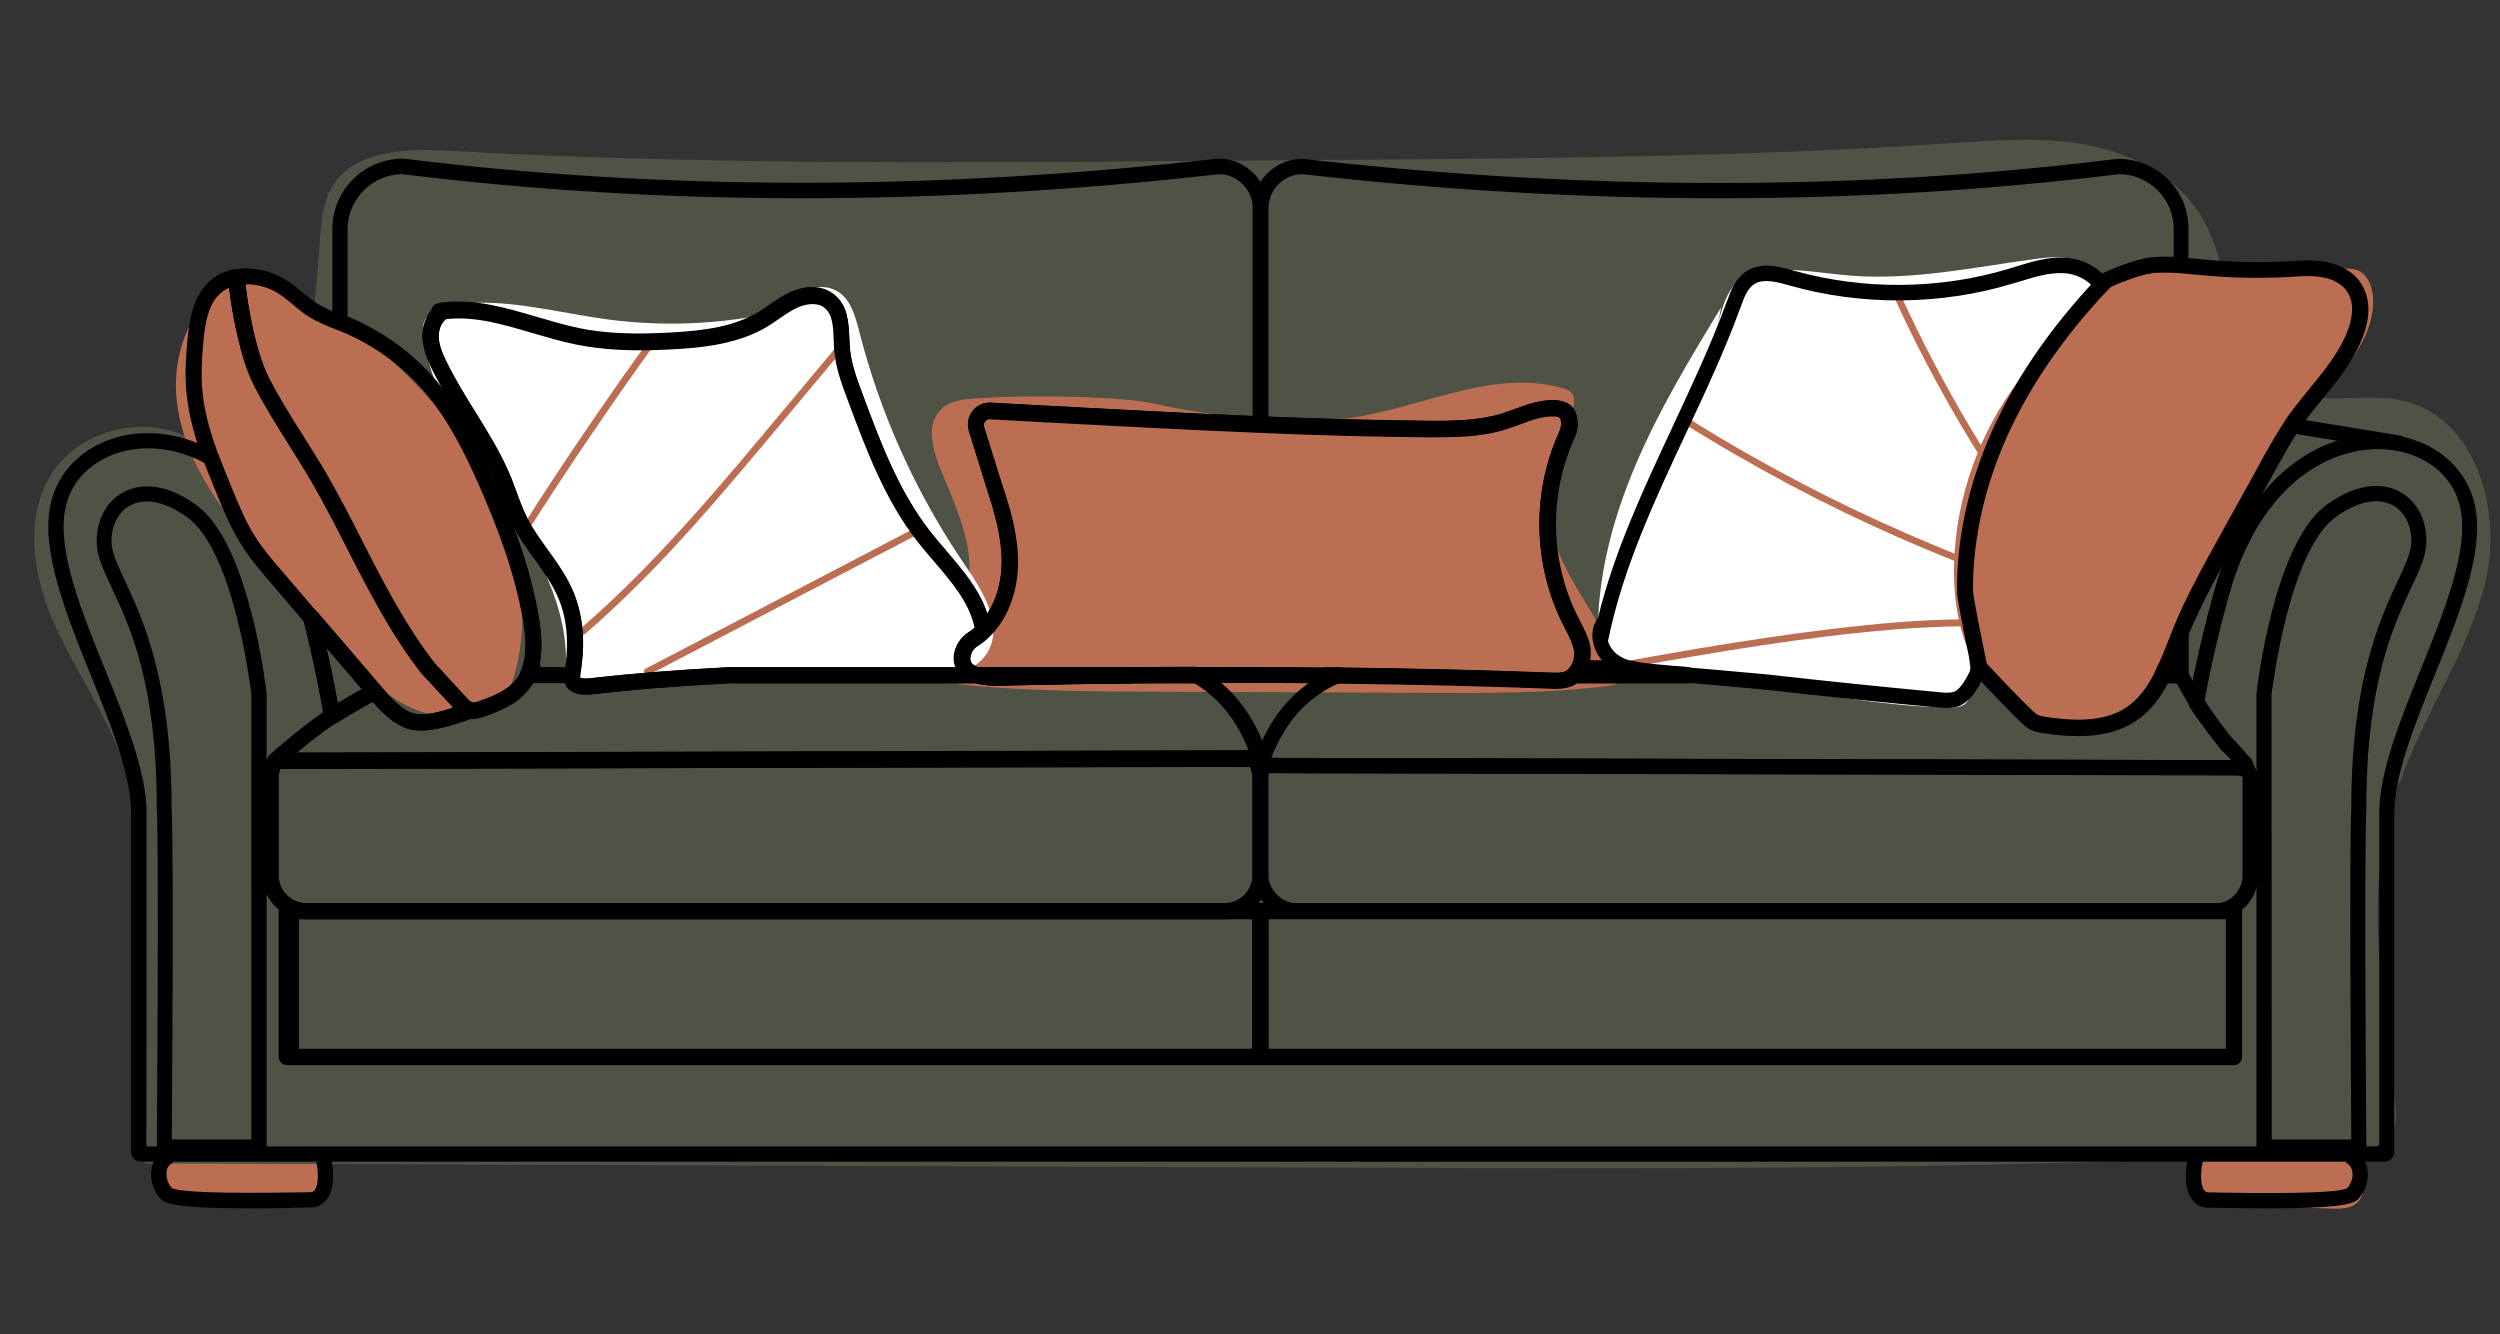 <?xml version="1.0" encoding="utf-8"?>
<!-- Generator: Adobe Illustrator 26.5.3, SVG Export Plug-In . SVG Version: 6.00 Build 0)  -->
<svg version="1.1" id="Layer_1" xmlns="http://www.w3.org/2000/svg" xmlns:xlink="http://www.w3.org/1999/xlink" x="0px" y="0px"
	 viewBox="0 0 1081 577" style="enable-background:new 0 0 1081 577;" xml:space="preserve">
<rect x="0" y="0" width="1081" height="577" fill="#333333" stroke="none"/>
<style type="text/css">
	.st0{fill:#BB6E52;}
	.st1{fill:#4E5346;}
	.st2{fill:#FFFFFF;}
</style>
<g id="Layer_2_00000021838067315922766890000011610369597976610976_">
	<g>
		<path class="st0" d="M72.9,501.2c-4.5,1.9-4.1,9.1-0.4,12.3s9,3.5,13.9,3.7c14.2,0.5,28.4,0.9,42.7,1.4c3.6,0.1,7.6,0.1,10.5-2
			c5-3.7,4.1-12.1-0.4-16.5s-11.1-5.6-17.3-6.3c-14.2-1.5-28.5-0.8-42.8-0.1c-3.7,0.2-7.8,0.5-10.4,3.1"/>
	</g>
	<g>
		<path class="st0" d="M951.9,505.2c-4.5,1.9-4.1,9.1-0.4,12.3c3.7,3.2,9,3.5,13.9,3.7c14.2,0.5,28.4,0.9,42.7,1.4
			c3.6,0.1,7.6,0.1,10.5-2c5-3.7,4.1-12.1-0.4-16.5s-11.1-5.6-17.3-6.3c-14.2-1.5-28.5-0.8-42.8-0.1c-3.7,0.2-7.8,0.5-10.4,3.1"/>
	</g>
	<g>
		<path class="st1" d="M1037.5,339.1c10.1-30.1,29.8-56.6,37.2-87.5c7.4-30.9-4.2-70.8-35.1-78.2c-17-4.1-36.1,2.6-51.7-5.2
			c-25.2-12.6-21.5-49.7-35.7-74c-10-17.2-29.2-27.4-48.7-31.3s-39.6-2.3-59.5-1c-87.8,5.9-175.9,6.6-263.9,7.2
			c-21.7,0.2-43.4,0.3-65,0.5c-107.1,0.8-214.3,1.6-321.2-4.4c-18.5-1-41-0.3-50.4,15.7c-3.8,6.4-4.5,14.1-5.1,21.6
			c-1.5,20.7-2.2,42.1-11.1,60.8s-29.1,33.9-49.4,29.8l7.6-1.5C65.2,177.9,34,185,21.6,206c-11.1,18.8-7.2,42.9,1.5,62.9
			s21.8,37.9,29.2,58.4c20.1,55.5-4.6,118.7,10.3,175.8c173.5,0.6,347.1,1.2,520.6,1.8c143.9,0.5,287.9,1,431.5-7.1
			c7.2-0.4,15.6-1.5,19.4-7.6c2.6-4.3,2.1-9.7,1.5-14.7c-5.7-47-14.7-96.4,2.6-140.5c2.7-7,6.2-14,6.3-21.5
			c0.1-7.5-4.3-15.8-11.7-17L1037.5,339.1z"/>
	</g>
	<g>
		<path class="st0" d="M499.9,174.7c-13.4-3.2-52.2-4.2-78.3-2.4c-5.2,0.4-10.9,1-14.6,4.6c-6.5,6.1-4,16.8-0.7,25.1
			c6.8,16.8,15.7,34.4,12.1,52.1c-2.2,10.6-8.6,20-11.2,30.5c-0.5,1.9-0.8,3.9-0.2,5.8c1.4,4.3,6.9,5.5,11.4,5.9
			c27.8,2.6,55.7,2.7,83.7,2.8c38.8,0.2,77.5,0.3,116.3,0.5c25.9,0.1,51.8,0.2,77.5-3.1c1.7-0.2,3.7-0.6,4.6-2.1
			c0.7-1.3,0.4-2.9-0.1-4.3c-7.4-24.4-29.6-43.9-30.5-69.4c-0.6-15.2,6.7-29.5,10.3-44.2c0.5-2.1,0.9-4.5-0.3-6.2
			c-0.9-1.3-2.6-1.9-4.1-2.4c-28.2-8.2-57.4,6.5-86.3,11.9C558.8,185.5,513.3,177.9,499.9,174.7z"/>
	</g>
	<g>
		<path class="st2" d="M744.2,132.9c-13.4,22.1-26.8,44.2-36.9,68c-10.1,23.7-16.9,49.3-16.3,75.1c0.1,3.7,0.6,7.9,3.5,10.1
			c1.5,1.1,3.4,1.5,5.3,1.9c12.5,2.4,25.2,4.1,37.8,5.8c19.4,2.6,38.8,5.2,58.2,7.8c15.7,2.1,31.5,4.2,47.4,4.3
			c2.3,0,4.8-0.1,6.6-1.6c2-1.7,2.2-4.7,2.2-7.3c0.2-23.3-6.7-47-0.7-69.5c1.5-5.7,3.8-11.2,6.2-16.6c10.6-24.9,21.8-50.7,42.1-68.6
			c4.3-3.8,9.3-7.7,10.4-13.3c1.3-6.9-4.2-13.6-10.8-16.1s-13.9-1.7-20.8-0.7c-25.4,3.5-50.8,8.8-76.4,7.1
			c-11.9-0.8-23.8-3.2-35.8-2.6c-4.3,0.2-8.6,0.8-12.3,3.1c-6.7,4.1-9.1,12.5-11,20.1"/>
	</g>
	<g>
		<path class="st2" d="M339.3,129.1c7.1-3.6,15.6-7.2,22.5-3.3c6,3.3,8,10.8,9.7,17.4c9.2,36.2,24.9,70.7,46,101.5
			c7.8,11.3,16.6,26.1,9.3,37.7c-6.3,10-20.4,10.6-32.3,10.3c-47.5-1.4-95,0.5-142.2,5.5c-1.9,0.2-4.1,0.4-5.6-0.8
			c-2.4-1.7-2.2-5.1-2.1-8c1.6-26.3-12.3-50.9-26.9-72.9s-30.7-44.3-34.5-70.4c-0.3-2.3-0.6-4.7,0.2-6.9c1.7-4.9,7.6-6.8,12.7-7.5
			c22.1-3.1,44.3,3.4,66.5,6.4c26.9,3.6,54.5,1.9,80.7-5"/>
	</g>
	<g>
		<path class="st0" d="M874.1,163.8c10.3-17.3,22-35.7,40.7-43c9.1-3.5,19.1-4.1,28.8-4.4c23.3-0.8,46.6-0.5,69.9-0.3
			c2.1,0,4.4,0.1,6.3,0.9c3.9,1.8,5.7,6.4,6.2,10.6c1.6,16.1-10.2,29.9-20.6,42.3c-28.3,33.8-51,72.3-66.7,113.5
			c-2.4,6.3-4.7,12.7-8.6,18.2c-9.4,12.8-27.4,17.8-42.7,13.7s-27.8-16.2-34.7-30.5s-8.6-30.7-7.5-46.5c2-28.5,13.1-56.3,31.3-78.3"
			/>
	</g>
	<g>
		<path class="st0" d="M99.5,121.6c-16.6,9.6-24.7,30.1-23.3,49.2s10.7,36.7,22.3,52s25.5,28.5,37.7,43.2
			c9.4,11.4,18,23.7,29.7,32.8c11.7,9.1,27.5,14.5,41.4,9.5c4.6-1.6,8.9-4.4,11.6-8.4c2.1-3,3.2-6.6,4.1-10.1
			c6-23.8,2.3-49.5-7.5-72s-25.4-42.2-43.2-59.1c-20.7-19.8-46.2-36.8-74.8-38.6"/>
	</g>
	<g>
		<g>
			<path class="st0" d="M229.4,227.8c13.2-20.7,26.9-41.1,41-61.2c4-5.7,8-11.4,12.1-17c1.1-1.6-1.5-3.1-2.6-1.5
				c-14.4,19.9-28.3,40.2-41.8,60.7c-3.8,5.8-7.6,11.6-11.3,17.5C225.7,227.9,228.3,229.4,229.4,227.8L229.4,227.8z"/>
		</g>
	</g>
	<g>
		<g>
			<path class="st0" d="M252.9,274.2c16.3-14.1,31.3-29.4,45.7-45.4c14.4-16,28.2-32.6,42-49.1c8.4-10,16.8-20.1,25.2-30.1
				c1.2-1.5-0.9-3.6-2.1-2.1c-14.5,17.3-28.9,34.7-43.5,52c-13.8,16.3-28,32.5-43,47.7c-8.5,8.6-17.2,16.9-26.4,24.8
				C249.3,273.3,251.4,275.4,252.9,274.2L252.9,274.2z"/>
		</g>
	</g>
	<g>
		<g>
			<path class="st0" d="M280.7,291.7c15.1-7.9,30.2-15.8,45.4-23.7s30.2-15.8,45.4-23.7c8.6-4.5,17.1-8.9,25.7-13.4
				c1.7-0.9,0.2-3.5-1.5-2.6c-15.1,7.9-30.2,15.8-45.4,23.7s-30.2,15.8-45.4,23.7c-8.6,4.5-17.1,8.9-25.7,13.4
				C277.5,290,279,292.6,280.7,291.7L280.7,291.7z"/>
		</g>
	</g>
	<g>
		<g>
			<path class="st0" d="M859.6,197.4c-11-17.5-21.1-35.5-30.2-54c-2.6-5.2-5.1-10.5-7.5-15.8c-0.8-1.8-3.4-0.2-2.6,1.5
				c8.6,18.8,18.2,37.1,28.7,54.9c3,5,6,10,9.1,14.9C858,200.6,860.6,199.1,859.6,197.4L859.6,197.4z"/>
		</g>
	</g>
	<g>
		<g>
			<path class="st0" d="M848.5,240.7c-16.1-6.3-31.9-13.3-47.5-20.7c-15.6-7.5-31-15.6-46.1-24.2c-8.4-4.8-16.8-9.8-25-15
				c-1.6-1-3.1,1.6-1.5,2.6c14.8,9.2,29.9,17.9,45.3,26.1c15.4,8.2,31.1,15.8,47,22.8c8.9,3.9,18,7.7,27.1,11.3
				C849.5,244.3,850.3,241.4,848.5,240.7L848.5,240.7z"/>
		</g>
	</g>
	<g>
		<g>
			<path class="st0" d="M849.4,267.8c-18.7,0.1-37.4,1.8-56,4c-19.5,2.3-39,5.3-58.4,8.5c-10.1,1.7-20.2,3.5-30.4,5.3
				c-1.9,0.3-1.1,3.2,0.8,2.9c18.4-3.3,36.8-6.5,55.3-9.3c19.3-2.9,38.7-5.4,58.2-7c10.2-0.8,20.3-1.3,30.5-1.4
				C851.3,270.7,851.3,267.7,849.4,267.8L849.4,267.8z"/>
		</g>
	</g>
</g>
<g id="Layer_1_00000106828492103052940960000001412798193417166270_">
	<path d="M529.5,397.5h-397c-2.7,0-5.4-0.6-7.9-1.7c-6.8-3.2-11.1-9.8-11.1-17.3v-42c0-3.3,0.9-6.5,2.5-9.3c0.6-1.1,1.8-1.7,3-1.7h7
		l416.5-1l0,0c1.2,0,2.3,0.6,2.9,1.6c2,3.1,3.1,6.7,3.1,10.4v42C548.5,389,540,397.5,529.5,397.5z M121.2,332.5
		c-0.5,1.2-0.7,2.6-0.7,4v42c0,4.7,2.7,8.9,7,10.9c1.6,0.7,3.3,1.1,5,1.1h397c6.6,0,12-5.4,12-12v-42c0-1.7-0.4-3.4-1.1-5l-414.4,1
		H121.2z"/>
	<path d="M126,332.5h-7c-1.5,0-2.8-0.9-3.3-2.3c-0.5-1.4-0.1-2.9,1-3.9c0.6-0.6,15.3-13.6,25-19.6c6.1-3.8,12.4-7.5,18.7-10.8
		c1.4-0.7,3-0.5,4.1,0.6c0.3,0.3,0.5,0.6,0.7,0.8c4.1,4.8,7.6,8.6,12.1,10.7c3,1.4,9.7,1.8,24.4-4.2c0.9-0.4,1.9-0.3,2.8,0
		c0.7,0.1,2-0.4,2.6-0.6c5.7-1.9,12.1-4.4,15.9-9.2c0.9-1.2,1.6-2.3,2.2-3.5c0.6-1.2,1.8-2,3.2-2h19.1c1,0,2,0.4,2.6,1.2
		c0.7,0.8,1,1.8,0.8,2.8c0,0.3,0,0.4,0,0.4c0,0.1,0,0,0,0.1l0,0c0,0,0.8,0.6,4,0.3c17.2-2,35.8-3.5,60.1-4.8c0.1,0,0.1,0,0.2,0
		h107.5c0.4,0,0.7,0.1,1.1,0.2c2,0.7,4.7,0.9,7.6,0.8c17.1-0.4,35.7-0.8,57.1-1h28.9c0.6,0,1.2,0.2,1.7,0.5
		c13.7,7.8,23.3,20.2,29.2,37.9c0.4,1.1,0.2,2.2-0.5,3.2c-0.7,0.9-1.7,1.5-2.8,1.5h-2.5L126,332.5z M161.1,303.4
		c-5.3,2.9-10.6,6-15.8,9.2c-5.1,3.2-11.8,8.6-16.9,12.8l411.5-1c-5.2-13.2-13-22.7-23.5-29h-28c-21.3,0.2-39.9,0.6-56.9,1
		c-3.5,0.1-6.7-0.2-9.4-1H315.3c-24.1,1.3-42.5,2.8-59.6,4.8c-7.6,0.8-10.4-2.1-11.4-4.8h-13.9c-0.6,0.9-1.2,1.9-1.9,2.8
		c-5,6.3-12.5,9.2-19.2,11.5c-1.8,0.7-3.9,1.2-6.1,0.9c-13.3,5.4-22.8,6.6-28.9,3.7C168.8,311.9,164.6,307.4,161.1,303.4z
		 M159.2,301L159.2,301L159.2,301z"/>
	<path d="M430.4,296.5c-3,0-6.2-0.4-8.7-1.2c-1.7-0.5-2.7-2.1-2.5-3.9c0.2-1.7,1.7-3,3.5-3h65.8c1.9,0,3.5,1.6,3.5,3.5
		s-1.5,3.6-3.5,3.6c-19,0.2-38.3,0.6-57,1C431.2,296.5,430.8,296.5,430.4,296.5z"/>
	<path d="M517.4,295.5h-28.9c-1.9,0-3.5-1.6-3.5-3.5s1.5-3.5,3.5-3.5c9.4-0.1,19-0.2,28.5-0.2c0.5,0,1.1,0.1,1.6,0.4l0.4,0.2
		c1.5,0.7,2.2,2.4,1.8,3.9C520.4,294.4,519,295.5,517.4,295.5z"/>
	<path d="M898.7,318.3c-5.1,0-10.1-0.5-14.7-1.2c-2.2-0.3-4.7-0.7-7.1-2.2c-3.2-2-18.8-18.7-23.5-23.8c-0.4-0.5-0.7-1-0.9-1.7
		c-0.6-3-6.2-29.1-6.3-33.7c-0.2-24.6,5.9-50.4,17.6-74.6c9.8-20.4,24-40.6,42.2-60c0.2-0.2,0.3-0.4,0.5-0.5c0.3-0.4,0.6-0.7,0.9-1
		c0.2-0.2,0.4-0.4,0.6-0.6c0.3-0.4,0.8-0.7,1.2-0.9c0.6-0.3,13.8-6.3,21.8-6.9c3.6-0.3,7.6-0.3,12.1,0.1c1.8,0.2,3.7,0.3,5.5,0.5
		s3.6,0.3,5.4,0.5c11.5,1.1,23.3,1.3,35.2,0.7l1.1-0.1c4.9-0.3,10.1-0.6,15.2,0.3c6.7,1.2,12.3,4.5,15.3,9.2c4,5.9,4.4,14.1,1,23
		l0,0c-3.9,10.4-10.9,19-17.7,27.3c-3.2,3.9-6.5,7.9-9.4,12.1l-0.1,0.2c-0.1,0.1-0.2,0.3-0.3,0.5c-0.1,0.1-0.2,0.3-0.2,0.4
		c-3.2,4.8-6.1,9.9-8.9,14.9l-0.7,1.3c-3.6,6.5-7.3,13.2-10.8,19.6c-2.3,4.2-4.6,8.4-7,12.6c-7.2,13-14.7,26.4-20.4,40.3
		c-0.1,0.3-0.2,0.5-0.3,0.8c-0.1,0.2-0.2,0.4-0.2,0.6c-0.5,1.2-1,2.5-1.5,3.7c-1.8,4.4-3.6,9-5.7,13.3c-0.1,0.2-0.1,0.3-0.2,0.5
		c-4.2,8.5-8.9,14.3-14.9,18.3C915.9,316.8,907.1,318.3,898.7,318.3z M859.1,287c9.3,10,19.7,20.7,21.5,21.9
		c1.1,0.7,2.7,0.9,4.4,1.2c10.8,1.5,24.5,2.5,34.4-4.2c4.8-3.2,8.7-8,12.3-15.1c0.1-0.2,0.1-0.4,0.2-0.6c2.1-4.2,3.9-8.7,5.7-13.2
		c0.5-1.3,1-2.5,1.5-3.8c0.1-0.3,0.2-0.6,0.3-0.8c0.1-0.2,0.2-0.4,0.2-0.6c5.9-14.3,13.5-27.9,20.8-41.1c2.3-4.2,4.6-8.4,7-12.6
		c3.6-6.4,7.2-13.1,10.8-19.6l0.7-1.3c2.8-5,5.8-10.2,9.1-15.2c0.2-0.4,0.5-0.8,0.7-1.1l0.1-0.2c3.1-4.4,6.5-8.6,9.8-12.6
		c6.7-8.2,13.1-16,16.6-25.3l0,0c1.5-3.9,3.4-11.3-0.3-16.7c-2-3.1-5.9-5.4-10.7-6.2c-4.3-0.8-8.8-0.5-13.6-0.2l-1.1,0.1
		c-12.3,0.6-24.4,0.4-36.2-0.7c-1.8-0.1-3.6-0.3-5.5-0.5c-1.8-0.2-3.6-0.3-5.4-0.5c-4.1-0.3-7.7-0.4-10.9-0.1
		c-5.3,0.4-14.8,4.2-18.8,6c-0.1,0.2-0.3,0.3-0.4,0.4c-0.2,0.2-0.4,0.4-0.6,0.6l-0.1,0.1c-0.2,0.2-0.3,0.4-0.5,0.6
		c-17.7,18.8-31.4,38.4-41,58.2c-11.3,23.3-17.1,48-17,71.5C853.3,258.5,856.8,276,859.1,287z M991.2,184L991.2,184L991.2,184z
		 M911.6,125.5L911.6,125.5L911.6,125.5z M906.1,121.1L906.1,121.1L906.1,121.1z"/>
	<path d="M729.7,295.5h-49.2c-1.5,0-2.8-0.9-3.3-2.3c-0.5-1.4-0.1-2.9,0.9-3.9c0.6-0.5,1-1.1,1.3-1.7c0.5-1.3,1.8-2.2,3.2-2.2l0,0
		l22.9,0.3c0.3,0,0.6,0,0.8,0.1c3,0.8,6.3,1.1,9.5,1.4l1.1,0.1c4.3,0.4,8.6,0.8,12.9,1.1c1.9,0.2,3.3,1.8,3.2,3.6
		C733.1,294,731.6,295.5,729.7,295.5z"/>
	<path d="M943,295.5h-7.9c-1.9,0-3.5-1.6-3.5-3.5v-0.1c0-0.9,0.4-1.8,1-2.5c0.7-0.7,1.6-1,2.5-1l7.9,0.1c1.9,0,3.5,1.6,3.5,3.5
		S944.9,295.5,943,295.5z"/>
	<path d="M545,460.5H124c-1.9,0-3.5-1.6-3.5-3.5v-63c0-1.9,1.6-3.5,3.5-3.5h421c1.9,0,3.5,1.6,3.5,3.5v63
		C548.5,458.9,546.9,460.5,545,460.5z M127.5,453.5h414v-56h-414V453.5z"/>
	<path d="M966,460.5H545c-1.9,0-3.5-1.6-3.5-3.5v-63c0-1.9,1.6-3.5,3.5-3.5h421c1.9,0,3.5,1.6,3.5,3.5v63
		C969.5,458.9,967.9,460.5,966,460.5z M548.5,453.5h414v-56h-414V453.5z"/>
	<path d="M573.3,295.3H545c-1.8,0-3.3-1.5-3.3-3.3v-0.2c0-1.8,1.5-3.3,3.3-3.3c9.5,0,19.1,0.1,28.3,0.2c1.8,0,3.2,1.5,3.2,3.3
		C576.6,293.8,575.1,295.3,573.3,295.3z"/>
	<path d="M729.6,295.4h-49.1c-1.4,0-2.6-0.8-3.1-2.1s-0.1-2.7,0.9-3.6c0.6-0.6,1.1-1.2,1.4-1.8c0-0.1,0.1-0.1,0.1-0.2
		c0.9-1.7,1.2-4.1,0.9-6.3c-0.5-3.3-2.3-6.7-4-10c-0.3-0.6-0.6-1.2-1-1.8c-12.9-25.8-13.4-56.8-1.5-82.9c0.6-1.5,0.9-3,0.8-4.2
		c-0.2-2.2-0.8-2.7-3.3-2.8c-4.8-0.2-9.5,1.5-14.5,3.3c-2,0.7-4.1,1.5-6.2,2.1c-11,3.4-22.7,3.5-34.7,3.4
		c-21.4-0.2-44.8-0.8-71.5-1.9c-1.8-0.1-3.1-1.5-3.1-3.3V90.1c0-11.8,9.6-21.4,21.4-21.4c0.1,0,0.2,0,0.4,0
		c121.8,13.9,240.2,13.9,351.9,0c0.2,0,0.4,0,0.6,0c8.1,0,15.6,3.1,21.4,8.8c5.8,5.7,8.9,13.3,8.9,21.5v15.7c0,0.9-0.4,1.8-1.1,2.4
		c-0.7,0.6-1.6,0.9-2.5,0.9c-4.1-0.3-7.7-0.4-11-0.1c-5.4,0.4-15,4.3-19,6.1c-0.4,0.4-0.7,0.7-1,1.1c-0.6,0.7-1.5,1.2-2.5,1.2h-0.9
		c-1.1,0-2.1-0.5-2.7-1.4c-2.5-3.8-7.9-6.5-13.2-6.8c-6.3-0.3-12.5,1.6-19,3.6c-1.1,0.3-2.3,0.7-3.4,1c-30.8,9.3-64.9,9.6-96,0.8
		c-5.3-1.5-11.4-3.2-15.4-0.7c-3,1.9-4.5,5.9-5.9,9.9l-0.1,0.2c-6.8,18.7-15.4,37-23.7,54.7c-13.4,28.7-27.3,58.3-33.6,89.6l0,0
		c0.7,2.4,2.3,4.6,4.3,6c1.8,1.3,3.9,2.2,6.7,2.9c3.1,0.8,6.4,1.1,9.6,1.4l13.9,1.2c1.7,0.2,3.1,1.7,3,3.4
		C732.8,294,731.4,295.4,729.6,295.4z M686.4,288.8h9.8c-0.1-0.1-0.1-0.1-0.2-0.2c-3.2-2.3-5.7-5.7-6.8-9.5
		c-1.3-4.3-0.7-8.5,1.6-11.7c0.1-0.1,0.1-0.2,0.2-0.3c7-28.8,19.8-55.9,32.1-82.3c8.2-17.6,16.8-35.8,23.5-54.2l0.1-0.2
		c1.7-4.7,3.7-10.1,8.6-13.2c6.4-4.1,14.3-1.9,20.6-0.1c30,8.4,62.8,8.1,92.4-0.8c1.1-0.3,2.2-0.7,3.3-1c6.8-2.1,13.9-4.3,21.3-3.9
		c6.2,0.3,12.3,3,16.3,7.1c0.2-0.1,0.3-0.2,0.5-0.3c0.6-0.3,13.7-6.2,21.7-6.9c2.6-0.2,5.4-0.2,8.5-0.1V99c0-6.4-2.5-12.3-7-16.8
		c-4.5-4.4-10.4-6.9-16.7-6.9c-112.1,13.9-230.9,13.9-353.1,0c-8.1,0.1-14.6,6.7-14.6,14.8v90.1c25.3,1,47.6,1.6,68.2,1.8
		c11.5,0.1,22.6-0.1,32.7-3.2c2-0.6,3.9-1.3,5.9-2c5.4-2,11-4,17-3.7c7.2,0.3,9.1,4.8,9.5,8.6c0.3,3-0.6,5.8-1.4,7.6
		c-11.1,24.3-10.6,53.2,1.3,77.2c0.3,0.6,0.6,1.2,0.9,1.8c2,3.8,4,7.6,4.7,12.1C687.5,283.3,687.3,286.2,686.4,288.8z"/>
	<path d="M943,295.3h-7.9c-1.8,0-3.3-1.5-3.3-3.3v-0.1c0-0.5,0.1-1,0.4-1.5c2.1-4.2,3.9-8.8,5.7-13.2c0.5-1.3,1-2.5,1.5-3.8
		c0-0.1,0.1-0.2,0.1-0.2c0.2-0.3,0.3-0.7,0.5-1.2c0.6-1.5,2.1-2.3,3.7-2c1.5,0.3,2.7,1.6,2.7,3.2v18.7
		C946.3,293.8,944.8,295.3,943,295.3z M935.1,291.9L935.1,291.9L935.1,291.9z"/>
	<path d="M247.5,295.1h-19.1c-1.1,0-2.1-0.5-2.7-1.5c-0.6-0.9-0.7-2.1-0.3-3.1c0.5-1.1,0.9-2.2,1.1-3.1c1.4-5,1.4-11.2,0.1-19.2
		c-3-17.8-9-36.2-19.6-59.8c-5.6-12.6-12.8-27.2-22.9-39.2c-9.4-11.1-21.5-20.1-35.1-25.9c-1.1-0.5-2.1-0.8-3.1-1.2
		c-1.3-0.5-2.2-1.7-2.2-3.1V99c0-16.7,13.7-30.4,30.5-30.4c0.1,0,0.3,0,0.4,0c111.8,13.9,230.2,13.9,351.9,0c0.1,0,0.2,0,0.4,0
		c11.8,0,21.4,9.6,21.4,21.4v93.2c0,0.9-0.4,1.7-1,2.4c-0.6,0.6-1.5,0.9-2.4,0.9c-31.6-1.3-63.7-3-94.7-4.7
		c-7.5-0.4-14.9-0.8-22.2-1.2c-0.8,0-1.7,0.4-2.3,1.1c-0.3,0.4-0.8,1.2-0.5,2.3l7.6,24.3c3.5,10.8,6.9,22.4,7,34.1
		c0,13-4.4,24.7-12.2,32.3c-0.9,0.9-2.2,1.2-3.3,0.8c-1.2-0.4-2-1.4-2.2-2.7c-1.6-11.5-9.5-20.7-17.8-30.4c-2.4-2.8-4.9-5.7-7.1-8.6
		c-14.3-18.3-22.3-40-30.1-60.9c-2.6-7-5.4-14.2-6-22.1c-0.1-1.4-0.2-2.8-0.2-4.1c-0.3-5.8-0.5-11.3-4.1-14.2
		c-3.1-2.4-8-1.8-11.5-0.3c-2.8,1.2-5.4,3-8.1,4.9c-1.5,1-3,2.1-4.6,3.1c-12.8,7.8-28,9.6-42.6,10.3c-12.2,0.5-26.5,0.7-40.5-2.1
		c-6.4-1.3-12.8-3.2-19-5c-12.9-3.8-25.1-7.4-37.5-6c-2.5,1.8-3.3,5.4-3.3,8.1c0.1,3.9,1.8,7.8,3.5,11.1c3.6,7.3,8,14.5,12.3,21.4
		c5.5,8.9,11.3,18.2,15.4,28.2c0.9,2.2,1.7,4.4,2.5,6.6c1.4,3.7,2.8,7.5,4.5,11c2.4,4.8,5.6,9.2,9,13.9c4.1,5.7,8.3,11.6,11.1,18.3
		c3.9,9.5,5.1,20.4,3.4,32.5c-0.1,0.9-0.2,1.9-0.5,3c0,0.1,0,0.1,0,0.2c0,0.3-0.1,0.7-0.2,1C250.3,294.1,249,295.1,247.5,295.1z
		 M233,288.5h11.7c0-0.3,0.1-0.6,0.1-0.9c1.5-11,0.5-20.8-3-29.2c-2.5-6-6.4-11.3-10.4-17c-3.3-4.7-6.8-9.5-9.5-14.8
		c-0.4-0.8-0.8-1.6-1.1-2.4c6.1,15.8,10,29.5,12.3,42.9C234.5,275.8,234.5,282.8,233,288.5z M351.3,124.4c3.6,0,6.9,1,9.5,3.1
		c5.9,4.7,6.2,12.3,6.5,19c0.1,1.4,0.1,2.7,0.2,3.9c0.6,6.9,3,13.4,5.6,20.3c7.6,20.5,15.5,41.6,29.1,59.1c2.2,2.8,4.6,5.6,7,8.4
		c7.1,8.3,14.4,16.8,17.7,27.1c4-6.1,6.2-14.1,6.2-22.7c-0.1-10.8-3.2-21.4-6.7-32.2l-7.6-24.4c0-0.1,0-0.1,0-0.2
		c-0.7-2.8-0.1-5.8,1.7-8.1c1.9-2.4,4.7-3.7,7.7-3.6c7.4,0.4,14.8,0.8,22.3,1.2c29.9,1.6,60.7,3.3,91.2,4.6V90.1
		c0-8.1-6.6-14.7-14.6-14.8C405,89.2,286.2,89.2,174,75.3c-13.1,0.1-23.7,10.8-23.7,23.8v37.7c0.5,0.2,0.9,0.4,1.4,0.6
		c14.4,6.2,27.4,15.8,37.4,27.7c1,1.2,2.1,2.5,3,3.8c-1.8-3.1-3.4-6.2-5-9.3c-2.1-4.3-4-8.9-4.1-13.9c-0.1-6.2,2.6-11.6,7-14.2
		c0.4-0.2,0.8-0.4,1.2-0.4c14-1.8,27.7,2.3,40.9,6.2c6.1,1.8,12.3,3.6,18.4,4.9c13.3,2.7,27.1,2.5,38.9,1.9
		c13.7-0.7,27.9-2.3,39.4-9.3c1.4-0.9,2.8-1.8,4.3-2.9c2.9-2,5.9-4,9.3-5.5C345.6,125,348.6,124.4,351.3,124.4z M208.4,195.7
		c1.7,3.4,3.2,6.8,4.7,10c1.8,3.9,3.4,7.7,4.9,11.4c-0.3-0.7-0.5-1.4-0.8-2.1c-0.8-2.1-1.6-4.3-2.4-6.4
		C213,204.2,210.8,200,208.4,195.7z"/>
	<path d="M545,295.3h-56.5c-1.8,0-3.3-1.5-3.3-3.3s1.4-3.3,3.2-3.3c9.3-0.1,19-0.2,28.5-0.2c9.3-0.1,18.7-0.1,28,0
		c1.8,0,3.2,1.5,3.2,3.3v0.2C548.3,293.8,546.8,295.3,545,295.3z"/>
	<path d="M957.5,397.3H561.4c-10.8,0-19.7-8.8-19.7-19.7v-41.1c0-2,0.3-4,0.9-5.9c0.5-1.7,2.1-2.9,3.9-2.9l419.4,1
		c8.9,0,10.3,4.9,10.3,7.8v42c0,6.3-3.2,12.2-8.5,15.7C964.9,396.2,961.2,397.3,957.5,397.3z M548.5,334.3c-0.1,0.7-0.2,1.5-0.2,2.2
		v41.1c0,7.2,5.9,13.1,13.1,13.1h396.1c2.4,0,4.8-0.7,6.7-2c3.5-2.3,5.5-6.2,5.5-10.3v-42c0-0.5,0-1.2-3.7-1.2L548.5,334.3z"/>
	<path d="M1031.1,502.3H60.9c-2.3,0-4.2-1.9-4.2-4.2V351.6c0-16.5-8.9-38.5-17.5-59.8c-10.6-26.3-21.6-53.5-17.4-73.5
		c2.5-11.8,10.5-21.5,22.1-26.8c14.7-6.7,33-5.3,48.9,3.6c1.1,0.6,1.6,1.5,1.8,1.9c0,0.1,0.1,0.2,0.1,0.3c1.8,4.7,3.7,9.4,5.6,14
		c3.1,7.5,5.9,14.2,9.7,20.3c3.2,5.2,7.4,10.1,11.4,14.8l0.9,1c4.8,5.6,9.8,11.4,14.6,17.1c0.3,0.4,0.5,0.8,0.7,1.3
		c4.9,19.1,7.8,34.9,9.1,42.7c0.3,1.6-0.4,3.3-1.8,4.3c-8.3,5.3-20.7,16-23.2,18.3c-0.9,1.8-1.4,3.6-1.4,5.6v42
		c0,4.6,2.6,8.8,6.7,10.9c0.1,0.1,0.2,0.1,0.4,0.2c1.2,0.8,2,2.1,2,3.5c0,1.5-0.8,2.8-2,3.6V454h835.5v-61.8c0-1.5,0.8-2.8,2-3.5
		c3.1-2.3,5-6,5-9.9v-42c0-2.8-5.6-9.2-8.8-11.9c-0.1,0-0.1-0.1-0.2-0.1l-0.1-0.1c-0.1-0.1-0.2-0.2-0.3-0.3
		c-2.4-3.1-10.3-13.3-13.5-18.4c-0.1-0.1-0.1-0.2-0.2-0.3c-0.5-1-0.6-2-0.3-2.9c2.2-12.3,6.2-31.3,12.4-52.4
		c7.1-22.2,18.6-39.6,33.4-50.4c12.8-9.4,27.7-13.6,42-11.9h0.1l3.4,0.6c0.1,0,0.3,0,0.4,0c16.6,3.4,28.8,14.8,32,29.9
		c4.2,19.9-6.8,47-17.4,73.2c-8.6,21.3-17.5,43.3-17.5,59.8v146.5C1035.3,500.4,1033.4,502.3,1031.1,502.3z M63.3,495.7h965.5V351.6
		c0-17.8,9.1-40.4,18-62.3c10.2-25.3,20.8-51.5,17.1-69.4c-2.6-12.6-12.6-21.9-26.6-24.8c-0.1,0-0.2,0-0.2,0l-3.5-0.6
		c-22.2-2.6-53.3,10.9-68.3,57.8c-6,20.4-9.9,38.8-12.1,51c3.2,4.9,10.2,13.9,12.4,16.8c1.4,1.3,10.8,10,10.8,16.7v42
		c0,5.7-2.6,11.1-7,14.6v63c0,2.3-1.9,4.2-4.2,4.2H124.9c-2.3,0-4.2-1.9-4.2-4.2v-61.2c0-0.6,0.1-1.1,0.3-1.6
		c-4.5-3.5-7.3-9-7.3-14.8v-42c0-3.1,0.7-6,2.2-8.7c0.2-0.5,0.5-0.9,0.9-1.3l0.1-0.1c1.5-1.4,13.9-12.3,23-18.4
		c-1.4-8-4.1-22.5-8.6-40c-4.7-5.5-9.5-11.1-14.1-16.5l-0.9-1.1c-4.1-4.9-8.4-9.9-11.9-15.6c-4.1-6.5-7.1-13.5-10.2-21.3
		c-1.8-4.4-3.6-8.9-5.3-13.4c-13.9-7.5-29.6-8.7-42.2-2.9c-9.8,4.5-16.4,12.3-18.4,22.2c-3.8,18.1,6.8,44.3,17.1,69.7
		c8.8,21.8,18,44.4,18,62.2L63.3,495.7L63.3,495.7z M122.2,329.4L122.2,329.4L122.2,329.4z M122.2,329.3L122.2,329.3L122.2,329.3z
		 M122.2,329.3L122.2,329.3L122.2,329.3z M122.2,329.3L122.2,329.3L122.2,329.3z M140.2,310L140.2,310L140.2,310z M89.7,200.9
		L89.7,200.9L89.7,200.9z"/>
	<path d="M1037.5,194.9c-0.2,0-0.4,0-0.5,0l-3.6-0.6c-1.7-0.3-2.9-1.9-2.7-3.6c0.2-1.7,1.8-3,3.5-2.9c1.4,0.1,2.8,0.3,4.1,0.7
		c1.7,0.4,2.8,2.1,2.4,3.8C1040.4,193.8,1039,194.9,1037.5,194.9z"/>
	<path d="M126,460.3h-2c-1.8,0-3.3-1.5-3.3-3.3v-63c0-1.8,1.5-3.3,3.3-3.3h2c1.8,0,3.3,1.5,3.3,3.3v63
		C129.3,458.8,127.8,460.3,126,460.3z"/>
	<path d="M1020,499.3h-41c-1.8,0-3.3-1.5-3.3-3.3V300.3c0-0.1,0-0.2,0-0.4c0.3-2.6,7.4-64.9,30.3-81.6c15.3-11.1,26.1-8.5,31.2-5.9
		c7.5,3.8,12,11.9,12,21.5c0,6.1-2.7,11.9-6.5,20c-7.8,16.6-19.5,41.8-19.5,95v0.1c-1,23.6,0,145.6,0,146.8c0,0.9-0.3,1.7-0.9,2.3
		C1021.7,498.9,1020.9,499.3,1020,499.3z M982.3,492.7h34.4c-0.1-19.8-0.9-122,0-143.8c0-54.6,12.6-81.6,20.1-97.7
		c3.4-7.3,5.9-12.6,5.9-17.2c0-7.1-3.1-13-8.4-15.7c-6.5-3.3-15.1-1.4-24.4,5.3c-20,14.6-27.2,73.2-27.7,76.8L982.3,492.7
		L982.3,492.7z M1020,349L1020,349L1020,349z"/>
	<path d="M112,499.3H71c-0.9,0-1.7-0.3-2.3-1s-1-1.5-0.9-2.3c0-1.2,1-123.2,0-146.8v-0.1c0-53.2-11.7-78.4-19.5-95
		c-3.8-8.1-6.5-13.9-6.5-20c0-9.7,4.5-17.7,12-21.5c5.1-2.6,15.9-5.3,31.2,5.9c22.9,16.7,30,78.9,30.3,81.6c0,0.1,0,0.2,0,0.4v195.7
		C115.3,497.8,113.8,499.3,112,499.3z M74.3,492.7h34.4V300.5c-0.4-3.6-7.6-62.3-27.7-76.8c-9.3-6.7-17.9-8.6-24.4-5.3
		c-5.3,2.7-8.4,8.5-8.4,15.7c0,4.7,2.5,9.9,5.9,17.2c7.5,16.1,20.1,43.1,20.1,97.7C75.2,370.7,74.4,473,74.3,492.7z M74.3,349
		L74.3,349L74.3,349z"/>
	<path d="M970,335.3l-425-1c-1.1,0-2-0.5-2.7-1.4s-0.8-2-0.4-3c6.9-20.3,18-33.3,34.9-40.7c0.8-0.5,1.7-0.5,2-0.5
		c32.4,0.4,62.3,1.1,91.7,2.2c2.5,0.1,5.1,0.2,6.9-0.8c0.1-0.1,0.2-0.1,0.3-0.2c0,0,0.1,0,0.2-0.2c0.2-0.2,0.5-0.5,0.9-0.6
		c0.4-0.2,1.1-0.5,2.1-0.5h48.8c0.1,0,0.3,0,0.4,0c11.4,1,23.2,2,34.8,3.1c22.8,2.6,46.9,5.1,73.6,7.6c2.4,0.3,4.6,0.4,6.5-0.2
		c2.1-0.7,5.1-4.9,7.4-10.3c0-0.1,0-0.1,0.1-0.2c0.6-1.2,1.7-2.1,3.1-2.3c1.3-0.2,2.7,0.2,3.7,1.2l1,1
		c14.8,15.6,19.2,19.7,20.3,20.4c0,0,0.1,0,0.1,0.1c1.1,0.7,2.7,0.9,4.4,1.2h0.1c10.8,1.6,24.5,2.5,34.6-4.2
		c4.7-3.2,8.6-8,12.3-15.2c0.1-0.1,0.1-0.2,0.2-0.3c0.8-1.2,2.1-2,3.5-2h6.8c1.4,0,2.7,0.7,3.5,2c0.1,0.1,0.1,0.2,0.2,0.4
		c0.2,0.5,2.4,4.8,6.2,10.8c3.5,5.5,10.5,15.2,13.1,17.9c2,2,5.2,5.7,7.3,8.1l0.5,0.5l0,0c1,1.2,1.3,3,0.6,4.5
		C973.1,334.4,971.6,335.3,970,335.3z M549.7,327.7l415.1,1c-1.5-1.7-3-3.3-4-4.4c-3.3-3.4-10.6-13.7-14-19.1
		c-2.8-4.6-4.8-8.2-5.8-10.1h-3.9c-4,7.5-8.4,12.7-13.8,16.3c-12,7.9-27.2,6.9-39.2,5.2H884c-2.2-0.3-4.7-0.7-7-2.1
		c-2.1-1.3-8-7.1-20.2-19.9c-2.2,4.2-5.5,9.1-9.7,10.7c-3.2,1.1-6.4,0.9-9.4,0.6c-26.7-2.5-50.8-5-73.6-7.6
		c-11.5-1.1-23.2-2.1-34.6-3.1h-47.9c-0.4,0.3-0.9,0.6-1.3,0.8c-3.4,1.7-7.1,1.6-10.1,1.5c-29.2-1.1-58.9-1.8-91-2.2
		C565.4,301.4,555.9,311.8,549.7,327.7z"/>
	<path d="M1033.9,194.3c-0.2,0-0.4,0-0.5,0l-42.7-7c-1.8-0.3-3-2-2.7-3.8s2-3,3.8-2.7l42.7,7c1.8,0.3,3,2,2.7,3.8
		C1036.9,193.1,1035.5,194.3,1033.9,194.3z"/>
	<path d="M672.7,297.9c-0.8,0-1.6,0-2.4-0.1c-29.4-1.1-59.4-1.8-91.7-2.2c-0.3,0-0.5,0-0.8-0.1h-4.7c-9.2-0.1-18.7-0.2-28-0.2h-28
		c-9.5,0-19.1,0.1-28.5,0.2h-65.8c-0.3,0-0.7-0.1-1-0.2c-3.9-1.2-6.6-3.2-8-5.8c-0.5-0.8-0.8-1.7-1-2.7c-0.3-1.4-0.2-2.7-0.1-3.6
		c0.4-4,2.8-7.7,6.3-9.9c1.4-0.9,2.8-2,4-3.2c6.5-6.3,10.2-16.3,10.2-27.4c0-11-3.3-21.9-6.7-32.1l-7.6-24.5c0-0.1,0-0.1,0-0.2
		c-0.8-2.9-0.1-6,1.8-8.3c1.9-2.4,4.8-3.7,7.9-3.5c7.1,0.4,14.2,0.8,21.4,1.2c31.2,1.7,63.5,3.4,95.5,4.7
		c26.5,1.1,49.8,1.7,71.3,1.9c10.3,0.1,22,0.2,32.6-3.1c1.9-0.6,3.7-1.3,5.7-2c5.4-2,11.1-4,17.3-3.8c7.5,0.3,9.4,5,9.8,8.9
		c0.3,2.5-0.2,5.1-1.4,7.7c-11.1,24.2-10.6,53,1.4,76.9c0.3,0.6,0.7,1.3,1,2c1.9,3.7,3.9,7.5,4.6,11.9c0,0.1,0,0.2,0,0.3
		c0.3,3.7-0.4,7.2-1.8,9.9l0,0c-0.7,1.2-1.6,2.7-2.9,3.9l-0.1,0.1c-0.6,0.4-1.2,0.9-1.9,1.4l-0.1,0.1
		C678.1,297.6,675.2,297.9,672.7,297.9z M579.6,288.6c32,0.4,61.8,1.1,90.9,2.2c2.4,0.1,5,0.2,6.7-0.7c0.3-0.2,0.6-0.4,1-0.7
		c0.5-0.5,1.1-1.4,1.4-2c0.8-1.5,1.2-3.6,1-5.9c-0.6-3.3-2.2-6.4-3.9-9.7c-0.3-0.7-0.7-1.3-1-2c-12.9-25.9-13.4-56.9-1.5-83
		c0.7-1.4,0.9-2.8,0.8-4.1c-0.2-2-0.5-2.5-3-2.6c-4.9-0.2-9.6,1.5-14.6,3.4c-2,0.7-4,1.4-6,2.1c-11.6,3.7-23.9,3.5-34.8,3.5
		c-21.6-0.2-44.9-0.8-71.5-1.9c-32-1.3-64.3-3.1-95.6-4.7c-7.2-0.4-14.3-0.8-21.4-1.2c-0.8,0-1.6,0.3-2.1,1
		c-0.5,0.6-0.7,1.4-0.5,2.1l7.6,24.3c3.6,10.7,7.1,22.2,7.1,34.2c0,13-4.5,24.8-12.3,32.4c-1.5,1.5-3.2,2.9-5.1,4.1
		c-1.8,1.1-2.9,2.8-3.1,4.7c-0.1,0.6-0.1,1,0,1.3c0,0.1,0,0.2,0.1,0.3c0,0.2,0.1,0.4,0.1,0.5s0.1,0.1,0.1,0.2
		c0.5,0.9,1.7,1.7,3.5,2.3h65.2c9.3-0.1,19-0.2,28.5-0.2h28c9.3,0,18.8,0.1,28,0.2h0.3h5.3C579,288.5,579.3,288.5,579.6,288.6z
		 M682.7,289L682.7,289L682.7,289z"/>
	<path d="M430.4,296.5c-3,0-6.2-0.4-8.7-1.2c-1.7-0.5-2.7-2.1-2.5-3.9c0.2-1.7,1.7-3,3.5-3h65.8c1.9,0,3.5,1.6,3.5,3.5
		s-1.5,3.6-3.5,3.6c-19,0.2-38.3,0.6-57,1C431.2,296.5,430.8,296.5,430.4,296.5z"/>
	<path d="M578.6,295.6c-1.8,0-3.6,0-5.4-0.1c-1.9-0.1-3.3-1.7-3.3-3.6s1.6-3.4,3.5-3.4h5.3c1.9,0,3.5,1.6,3.5,3.5
		c0,1-0.4,1.9-1.1,2.5C580.5,295.2,579.6,295.6,578.6,295.6z"/>
	<path d="M253.3,300.4c-5.9,0-8.2-2.7-9-5c0-0.1,0-0.1-0.1-0.2c-0.3-1.2-0.3-2.2-0.3-3.2c0-0.8,0.2-1.5,0.3-2
		c0.1-0.7,0.2-1.4,0.3-2.1c1.5-11.1,0.5-20.8-3-29.1c-2.5-6-6.3-11.3-10.3-16.9c-3.4-4.7-6.9-9.5-9.6-14.9c-2-4-3.5-8.1-5-12.1
		c-0.7-2-1.5-4-2.3-6c-3.9-9.6-9.6-18.7-15-27.5c-4.3-7-8.8-14.2-12.5-21.7c-2.1-4.3-4-8.9-4.2-14c-0.1-6.1,2.6-11.6,7.1-14.4
		c0.4-0.3,0.9-0.4,1.4-0.5c14-1.8,27.7,2.3,41,6.2c6.1,1.8,12.3,3.6,18.4,4.9c10.9,2.2,22.9,2.8,38.8,1.9
		c15.9-0.8,28.7-2.7,39.3-9.3c1.4-0.9,2.8-1.8,4.3-2.9c2.9-2,5.9-4.1,9.4-5.6c5.3-2.3,12.9-3.2,18.3,1.3c6,4.7,6.3,12.3,6.6,19
		c0.1,1.4,0.1,2.8,0.2,4.1c0.6,6.9,3.1,13.7,5.6,20.2c7.6,20.5,15.4,41.6,29.1,59.1c2.2,2.8,4.6,5.6,6.9,8.3
		c8.6,10.1,17.5,20.5,19.4,34c0.2,1.1-0.2,2.2-1,3c-1.6,1.6-3.2,2.9-5.2,4.2c-1.7,1.1-2.9,2.9-3.1,4.8c-0.1,0.7,0,1.1,0,1.1
		c0,0.1,0.1,0.3,0.1,0.4c0,0.2,0.1,0.4,0.1,0.5c0.7,1.2,2,2,4.1,2.6c1.7,0.5,2.7,2.1,2.5,3.9c-0.2,1.7-1.7,3-3.5,3H315.3
		c-21.7,1.1-41.2,2.6-59.6,4.8C254.8,300.4,254.1,300.4,253.3,300.4z M250.9,293c0.2,0.1,1.1,0.6,4,0.3c18.6-2.1,38.2-3.7,60.1-4.8
		c0.1,0,0.1,0,0.2,0h97.9c-0.2-0.5-0.4-1.1-0.5-1.6c-0.3-1-0.3-2.2-0.2-3.6c0.5-4,2.9-7.7,6.3-9.9c1-0.6,1.9-1.3,2.7-2
		c-2.2-10.6-9.6-19.4-17.5-28.6c-2.4-2.8-4.8-5.6-7.1-8.5c-14.3-18.3-22.3-40-30.1-60.9c-2.5-6.7-5.4-14.2-6-22.1
		c-0.1-1.4-0.2-2.9-0.2-4.3c-0.2-5.7-0.5-11.1-3.9-13.8c0,0-0.1,0-0.1-0.1c-3-2.5-7.9-1.7-11.2-0.3c-2.9,1.2-5.4,3-8.2,4.9
		c-1.5,1-3,2.1-4.6,3.1c-12.6,7.8-28,9.6-42.7,10.3c-16.6,0.9-29.1,0.2-40.6-2.1c-6.4-1.3-12.8-3.2-19-5c-12.9-3.8-25-7.4-37.3-6
		c-2,1.6-3.3,4.6-3.2,7.8c0.1,3.7,1.7,7.3,3.5,11.1c3.5,7.2,7.9,14.2,12.1,21c5.6,9,11.4,18.4,15.6,28.5c0.8,2.1,1.6,4.2,2.3,6.2
		c1.4,4,2.8,7.7,4.6,11.3c2.5,4.9,5.6,9.3,9,14c4.1,5.7,8.3,11.5,11.1,18.3c3.9,9.4,5.1,20.4,3.4,32.6c-0.1,0.9-0.2,1.8-0.5,2.9
		c-0.1,0.2-0.1,0.4-0.1,0.5C250.9,292.4,250.9,292.8,250.9,293z"/>
	<path d="M190,138.1c-1.9,0-3.5-1.6-3.5-3.5s1.6-3.5,3.5-3.5c0.2,0,0.5,0,0.9-0.1h0.2c1.9-0.3,3.7,1,4,2.9s-1,3.7-2.9,4H192
		C191.5,138,190.8,138.1,190,138.1z"/>
	<path d="M191.8,137.8L191.8,137.8c-2,0-3.6-1.6-3.6-3.5s1.6-3.5,3.5-3.5s3.5,1.6,3.5,3.5S193.7,137.8,191.8,137.8z"/>
	<path d="M204.7,310.8c-0.5,0-0.9,0-1.4-0.1c-0.2,0-0.4-0.1-0.6-0.1c-0.4-0.1-0.8-0.2-1.2-0.4c-0.1,0-0.1-0.1-0.2-0.1
		c-0.4-0.1-0.7-0.3-1-0.5c-0.1-0.1-0.3-0.2-0.4-0.3l-0.8-0.5l0,0c-0.1-0.1-0.2-0.1-0.4-0.2c-0.2-0.2-0.4-0.3-0.6-0.5
		c-0.2-0.1-0.3-0.3-0.5-0.4c-2.1-2.2-4.2-4.5-6.2-6.6c-2.3-2.5-4.5-4.8-6.1-6.6c-0.9-0.9-1.6-1.7-2.1-2.2c-0.3-0.3-0.5-0.6-0.6-0.7
		c-0.1-0.1-0.2-0.2-0.3-0.3c-13.1-16.7-23.1-36.2-32.7-55.1c-2-3.8-3.9-7.6-5.9-11.5c-3.4-6.4-6.9-13.1-10.7-19.3
		c-2.6-4.4-5.4-8.8-8.1-13.1c-5.3-8.4-10.8-17.2-15.4-26.3c-5.6-11.2-9.6-31.6-10.9-45.7c-0.2-1.8,1.1-3.4,2.8-3.8
		c7.7-1.4,16.5,0.6,23.5,5.4c2.1,1.4,4.1,3.1,6.1,4.7s3.9,3.2,5.9,4.5c3.2,2,6.9,3.5,10.6,5l0.5,0.2c0.6,0.2,1.2,0.4,1.7,0.7
		c0.5,0.2,1,0.4,1.5,0.6c0.1,0,0.1,0,0.2,0.1C166,144,179,153.6,189,165.5c10.7,12.7,18.1,27.8,23.9,40.8
		c7.3,16.3,16.2,38.1,20.1,61.4c1.5,8.7,1.4,15.8-0.3,21.8c-0.2,0.8-0.4,1.5-0.7,2.2c0.1,0.7,0,1.4-0.4,2.1c-1.1,2-2.2,3.4-2.9,4.2
		c-0.1,0.2-0.2,0.3-0.3,0.4c-0.1,0.1-0.1,0.1-0.2,0.2c-4.9,6-12.1,8.9-19.1,11.4C208.1,310.3,206.5,310.8,204.7,310.8z M204.4,303.8
		C204.5,303.8,204.5,303.8,204.4,303.8c0.6,0.1,1.7-0.2,2.7-0.6c5.9-2.1,12.1-4.5,15.8-9.1c0.2-0.3,0.4-0.5,0.7-0.8
		c0.3-0.4,0.7-0.8,1.1-1.4c0-0.4,0.1-0.8,0.3-1.2c0.5-1.1,0.9-2.2,1.1-3.1v-0.1c1.4-4.9,1.4-11.2,0.1-18.8
		c-3.8-22.6-12.4-43.8-19.5-59.8c-5.6-12.6-12.7-27.2-22.9-39.2c-9.3-11-21.4-20-34.9-25.8c-0.6-0.2-1.1-0.4-1.7-0.7
		c-0.5-0.2-1-0.4-1.5-0.6h-0.1l-0.5-0.2c-4-1.6-8-3.2-11.8-5.6c-2.4-1.5-4.5-3.3-6.5-5c-1.9-1.5-3.6-3-5.5-4.3
		c-4.5-3.1-10-4.7-15.1-4.6c1.7,15.3,5.7,31.6,9.8,39.8c4.4,8.8,9.8,17.4,15.1,25.7c2.7,4.3,5.5,8.8,8.2,13.2
		c3.8,6.4,7.4,13.1,10.9,19.7c2,3.8,4,7.7,5.9,11.5c9.4,18.5,19.2,37.6,31.8,53.8c0.1,0.2,0.4,0.4,0.6,0.7c0.5,0.5,1.2,1.3,2.1,2.2
		c1.6,1.8,3.7,4.1,6,6.6c1.9,2.1,3.9,4.2,5.9,6.4c0.1,0.1,0.1,0.1,0.2,0.2c0.1,0.1,0.2,0.1,0.3,0.2l0.6,0.4
		C204,303.6,204.3,303.7,204.4,303.8z"/>
	<path d="M228.7,295.5h-0.5c-1.2,0-2.3-0.6-2.9-1.6s-0.8-2.2-0.3-3.3s0.9-2.2,1.1-3.1c0.4-1.6,1.8-2.7,3.4-2.7h0.7
		c1.1,0,2.1,0.5,2.8,1.4s0.9,2,0.6,3.1c-0.5,1.7-1.1,3.2-1.9,4.4C231.1,294.9,229.9,295.5,228.7,295.5z"/>
	<path d="M143.5,313.2c-0.5,0-1-0.1-1.4-0.3c-1.1-0.5-1.8-1.5-2-2.6c-1-6.1-3.9-22.4-9.1-42.7c-0.4-1.6,0.3-3.2,1.8-4
		c1.4-0.8,3.2-0.4,4.3,0.8l21.7,25.3c1,1.1,2,2.3,3,3.5s2,2.3,3,3.5c0.7,0.8,1,1.9,0.8,2.9s-0.9,2-1.8,2.5
		c-6.2,3.3-12.3,6.8-18.3,10.6C144.8,313,144.1,313.2,143.5,313.2z M141.2,280.1c2.3,10,3.9,18.3,4.9,23.9c3.4-2.1,6.9-4.1,10.4-6
		c-0.1-0.1-0.1-0.1-0.2-0.2c-1-1.2-2-2.3-3-3.5L141.2,280.1z"/>
	<path d="M182.1,315.9c-3,0-5.6-0.5-7.7-1.5c-6-2.7-10.3-7.6-14.4-12.3l-0.3-0.3c-0.1-0.2-0.3-0.4-0.5-0.6c-1-1.1-1.9-2.2-2.9-3.4
		s-2-2.3-3-3.5L131.6,269c-4.8-5.6-9.8-11.4-14.6-17.1l-0.9-1c-4.1-4.9-8.4-9.9-11.9-15.6c-4.1-6.5-7.1-13.5-10.3-21.3
		c-2-4.8-3.9-9.7-5.8-14.4c-3-8.1-6.5-18.8-7.5-30.1c-0.7-7.4-0.3-14.6,0.5-23.1c0.9-8.9,2.6-17.9,8.8-24.1c3.1-3.1,7-5.1,11.6-5.9
		c1-0.2,2,0.1,2.8,0.6c0.8,0.6,1.3,1.5,1.4,2.5c1.5,16.3,5.7,34.5,10.1,43.3s9.8,17.4,15.1,25.7c2.7,4.3,5.5,8.8,8.2,13.2
		c4,6.7,7.7,13.7,10.9,19.7c2.2,4.3,4.4,8.6,6.6,12.8c9.2,18.1,18.8,36.7,31.2,52.6c0.1,0.1,0.3,0.4,0.6,0.6
		c0.5,0.5,1.2,1.3,2.1,2.3c1.6,1.8,3.7,4.1,6.1,6.6c1.9,2,3.9,4.2,5.9,6.4c0.1,0.1,0.1,0.1,0.2,0.2c0.1,0.1,0.2,0.1,0.3,0.2l0.7,0.5
		c0.6,0.2,1.1,0.5,1.5,0.9l0.3,0.3c0.8,0.8,1.2,2,1,3.2c-0.2,1.1-1,2.1-2.1,2.6C195.2,314,187.8,315.9,182.1,315.9z M164.9,297
		C164.9,297,164.9,297.1,164.9,297l0.4,0.4c3.8,4.3,7.3,8.4,12,10.6c2.6,1.2,8,1.7,18.8-2.1c-1.6-1.7-3.2-3.5-4.7-5.1
		c-2.3-2.5-4.5-4.8-6.1-6.6c-0.9-0.9-1.6-1.7-2.1-2.2c-0.3-0.3-0.5-0.6-0.6-0.6s-0.2-0.2-0.3-0.3c-12.8-16.4-22.6-35.4-32-53.8
		c-2.1-4.2-4.3-8.5-6.6-12.7c-3.1-5.9-6.8-12.7-10.7-19.3c-2.6-4.4-5.4-8.8-8.1-13.1c-5.3-8.5-10.8-17.2-15.4-26.3
		c-5.1-10.2-8.8-27.8-10.4-41.5c-1.6,0.7-3.1,1.7-4.3,2.9c-4.9,4.8-6.1,12.7-6.8,19.8c-0.8,8.1-1.1,15-0.5,21.8
		c0.9,10.5,4.3,20.6,7.1,28.2c1.8,4.6,3.7,9.5,5.7,14.3c3.1,7.5,5.9,14.3,9.7,20.3c3.2,5.2,7.4,10.1,11.3,14.8l0.9,1
		c4.8,5.7,9.8,11.5,14.6,17.1l21.7,25.3c1,1.1,2,2.3,3,3.5s2,2.3,3,3.5C164.7,296.8,164.8,296.9,164.9,297L164.9,297L164.9,297
		L164.9,297z M164.8,296.9L164.8,296.9L164.8,296.9z"/>
	<g>
		<g>
			<path d="M908.2,122c-10.1,11-19.6,22.4-27.9,34.9c-8.4,12.6-15.6,26.1-21,40.3c-5.5,14.5-9.1,29.7-10.4,45.1
				c-0.4,5.4-0.9,11-0.2,16.3c0.5,3.8,1.3,7.6,2,11.4c0.8,4.3,1.7,8.5,2.6,12.7c0.3,1.5,0.6,3,0.9,4.4c0.1,0.4,0.1,1.5,0.4,1.9
				c-0.4-0.6,0.1-0.8-0.2-0.2c-0.1,0.2-0.2,0.6-0.3,0.8c-0.1,0.3-0.2,0.5-0.3,0.8c0,0.1-0.3,0.7-0.2,0.4c-0.7,1.7,1.6,3.2,2.6,1.5
				c0.5-0.9,1.1-2,1.3-3c0.4-1.6-2-2.8-2.7-1.2c-1.7,4-3.7,8.3-7,11.3c-1.9,1.7-4.3,2-6.8,1.9c-3.1-0.1-6.2-0.5-9.4-0.8
				c-13-1.3-26-2.6-39.1-3.9c-13.1-1.4-26.2-2.9-39.4-4.1c-12.9-1.1-25.9-2.2-38.8-3.4c-5.9-0.6-12.8-1.4-17.2-5.8
				c-3.4-3.4-5.3-9.1-2.4-13.3c-0.9-0.4-1.8-0.8-2.7-1.2c-0.4,2.4-0.8,4.9-1.2,7.3c-0.3,1.9,2.5,2.7,2.9,0.8
				c4.2-20.9,11.6-40.9,20.1-60.3c8.5-19.6,18.1-38.7,26.7-58.3c2.2-4.9,4.2-9.8,6.2-14.8c1.9-4.8,3.6-9.7,5.5-14.5
				c1.7-4.2,4.3-8.1,9.1-9c4.9-0.9,9.9,1,14.5,2.2c21.5,5.9,44.1,7.4,66.2,4.6c11.1-1.4,21.9-4.1,32.6-7.4c9.5-2.9,21-5.7,29.5,1.2
				c0.9,0.7,1.7,1.5,2.4,2.3c0.3,0.4,0.5,0.8,0.9,1.2c0.6,0.5,1.2,0.4,2,0.4c1.9,0.1,1.9-2.9,0-3c-0.3,0-0.6,0-0.9,0
				c0.4,0.2,0.9,0.5,1.3,0.7c-2.7-3.8-6.7-6.5-11.1-7.9c-5.1-1.6-10.4-1.3-15.6-0.3c-5.6,1.1-11.1,3.1-16.6,4.7
				c-5.4,1.5-10.9,2.8-16.4,3.8c-22.3,4-45.5,3.4-67.6-1.8c-5.2-1.2-10.3-3.1-15.6-3.8c-4.8-0.6-9.7,0.2-13.1,3.8
				c-3.2,3.4-4.6,8-6.2,12.3c-1.9,5.1-3.9,10.2-6,15.2c-8.4,20.1-18.1,39.6-27.1,59.4c-8.8,19.7-17,39.8-22,60.8
				c-0.6,2.6-1.2,5.1-1.7,7.7c1,0.3,1.9,0.5,2.9,0.8c0.4-2.4,0.8-4.9,1.2-7.3c0.3-1.7-1.7-2.6-2.7-1.2c-2.8,4-2.2,9.3,0.1,13.4
				c2.7,4.9,7.8,7.6,13,8.9c6.2,1.5,12.8,1.7,19.1,2.3c6.9,0.6,13.9,1.2,20.8,1.8c7,0.6,14,1.1,20.9,1.9c6.9,0.8,13.8,1.5,20.7,2.3
				c13.8,1.5,27.7,2.9,41.5,4.2c3.7,0.4,7.5,0.8,11.2,1.1c3,0.2,6.3,0.2,8.9-1.6c4.3-3,6.8-8.3,8.8-13c-0.9-0.4-1.8-0.8-2.7-1.2
				c0.1-0.5,0.1-0.1-0.1,0.1c-0.1,0.3-0.3,0.6-0.4,0.9c-0.2,0.4-0.3,0.8-0.5,1.2c0.9,0.5,1.7,1,2.6,1.5c0.6-1.3,1.6-2.9,1.3-4.3
				c-0.2-0.9-0.4-1.8-0.6-2.7c-0.8-3.7-1.6-7.5-2.3-11.2c-0.9-4.3-1.7-8.5-2.4-12.8c-0.3-1.5-0.5-3.1-0.7-4.3c-0.3-2.3-0.1-4.7,0-7
				c0.5-15.4,3.5-30.7,8.4-45.4c4.8-14.4,11.6-28.1,19.6-40.9c8-12.7,17.2-24.5,27.3-35.6c1.2-1.3,2.5-2.6,3.7-4
				C911.6,122.7,909.5,120.5,908.2,122z"/>
		</g>
	</g>
	<path d="M109,522.5c-29.1,0-36.9-1.5-39.3-3.9c-3.1-3.1-4.8-7.8-4.3-12.3c0.4-3.6,2.1-6.6,4.9-8.4c1.5-1,3.5-0.6,4.5,0.9
		s0.6,3.5-0.9,4.5c-1.4,0.9-1.8,2.5-1.9,3.6c-0.2,2.4,0.7,5.1,2.3,6.8c3.3,1.8,21.5,2.4,54,1.9c2.7,0,4.8-0.1,5.9-0.1
		c0.9,0,1.4-0.3,1.9-0.9c2-2.7,1.4-9.5,0.6-12.3c-0.5-1.7,0.4-3.6,2.2-4.1c1.7-0.5,3.6,0.4,4.1,2.2c1.1,3.7,2.2,12.9-1.6,18.1
		c-1.7,2.3-4.2,3.6-7.1,3.6c-1.2,0-3.2,0-5.8,0.1C121,522.5,114.6,522.5,109,522.5z M74.3,514L74.3,514L74.3,514z"/>
	<path d="M980,522.5c-5.6,0-12-0.1-19.3-0.2c-2.6,0-4.7-0.1-5.8-0.1c-3,0-5.4-1.2-7.1-3.6c-3.8-5.2-2.7-14.4-1.6-18.1
		c0.5-1.7,2.4-2.7,4.1-2.2c1.7,0.5,2.7,2.4,2.2,4.1c-0.8,2.7-1.4,9.5,0.6,12.3c0.5,0.6,1,0.9,1.9,0.9c1.2,0,3.2,0,5.9,0.1
		c32.5,0.5,50.6-0.1,54-1.9c1.6-1.7,2.6-4.5,2.3-6.8c-0.1-1.1-0.5-2.7-1.9-3.6c-1.5-1-1.9-3-0.9-4.5s3-1.9,4.5-0.9
		c2.8,1.8,4.5,4.8,4.9,8.4c0.4,4.4-1.2,9.1-4.3,12.3C1016.9,521,1009.1,522.5,980,522.5z M1014.9,513.8L1014.9,513.8L1014.9,513.8z"
		/>
</g>
</svg>
